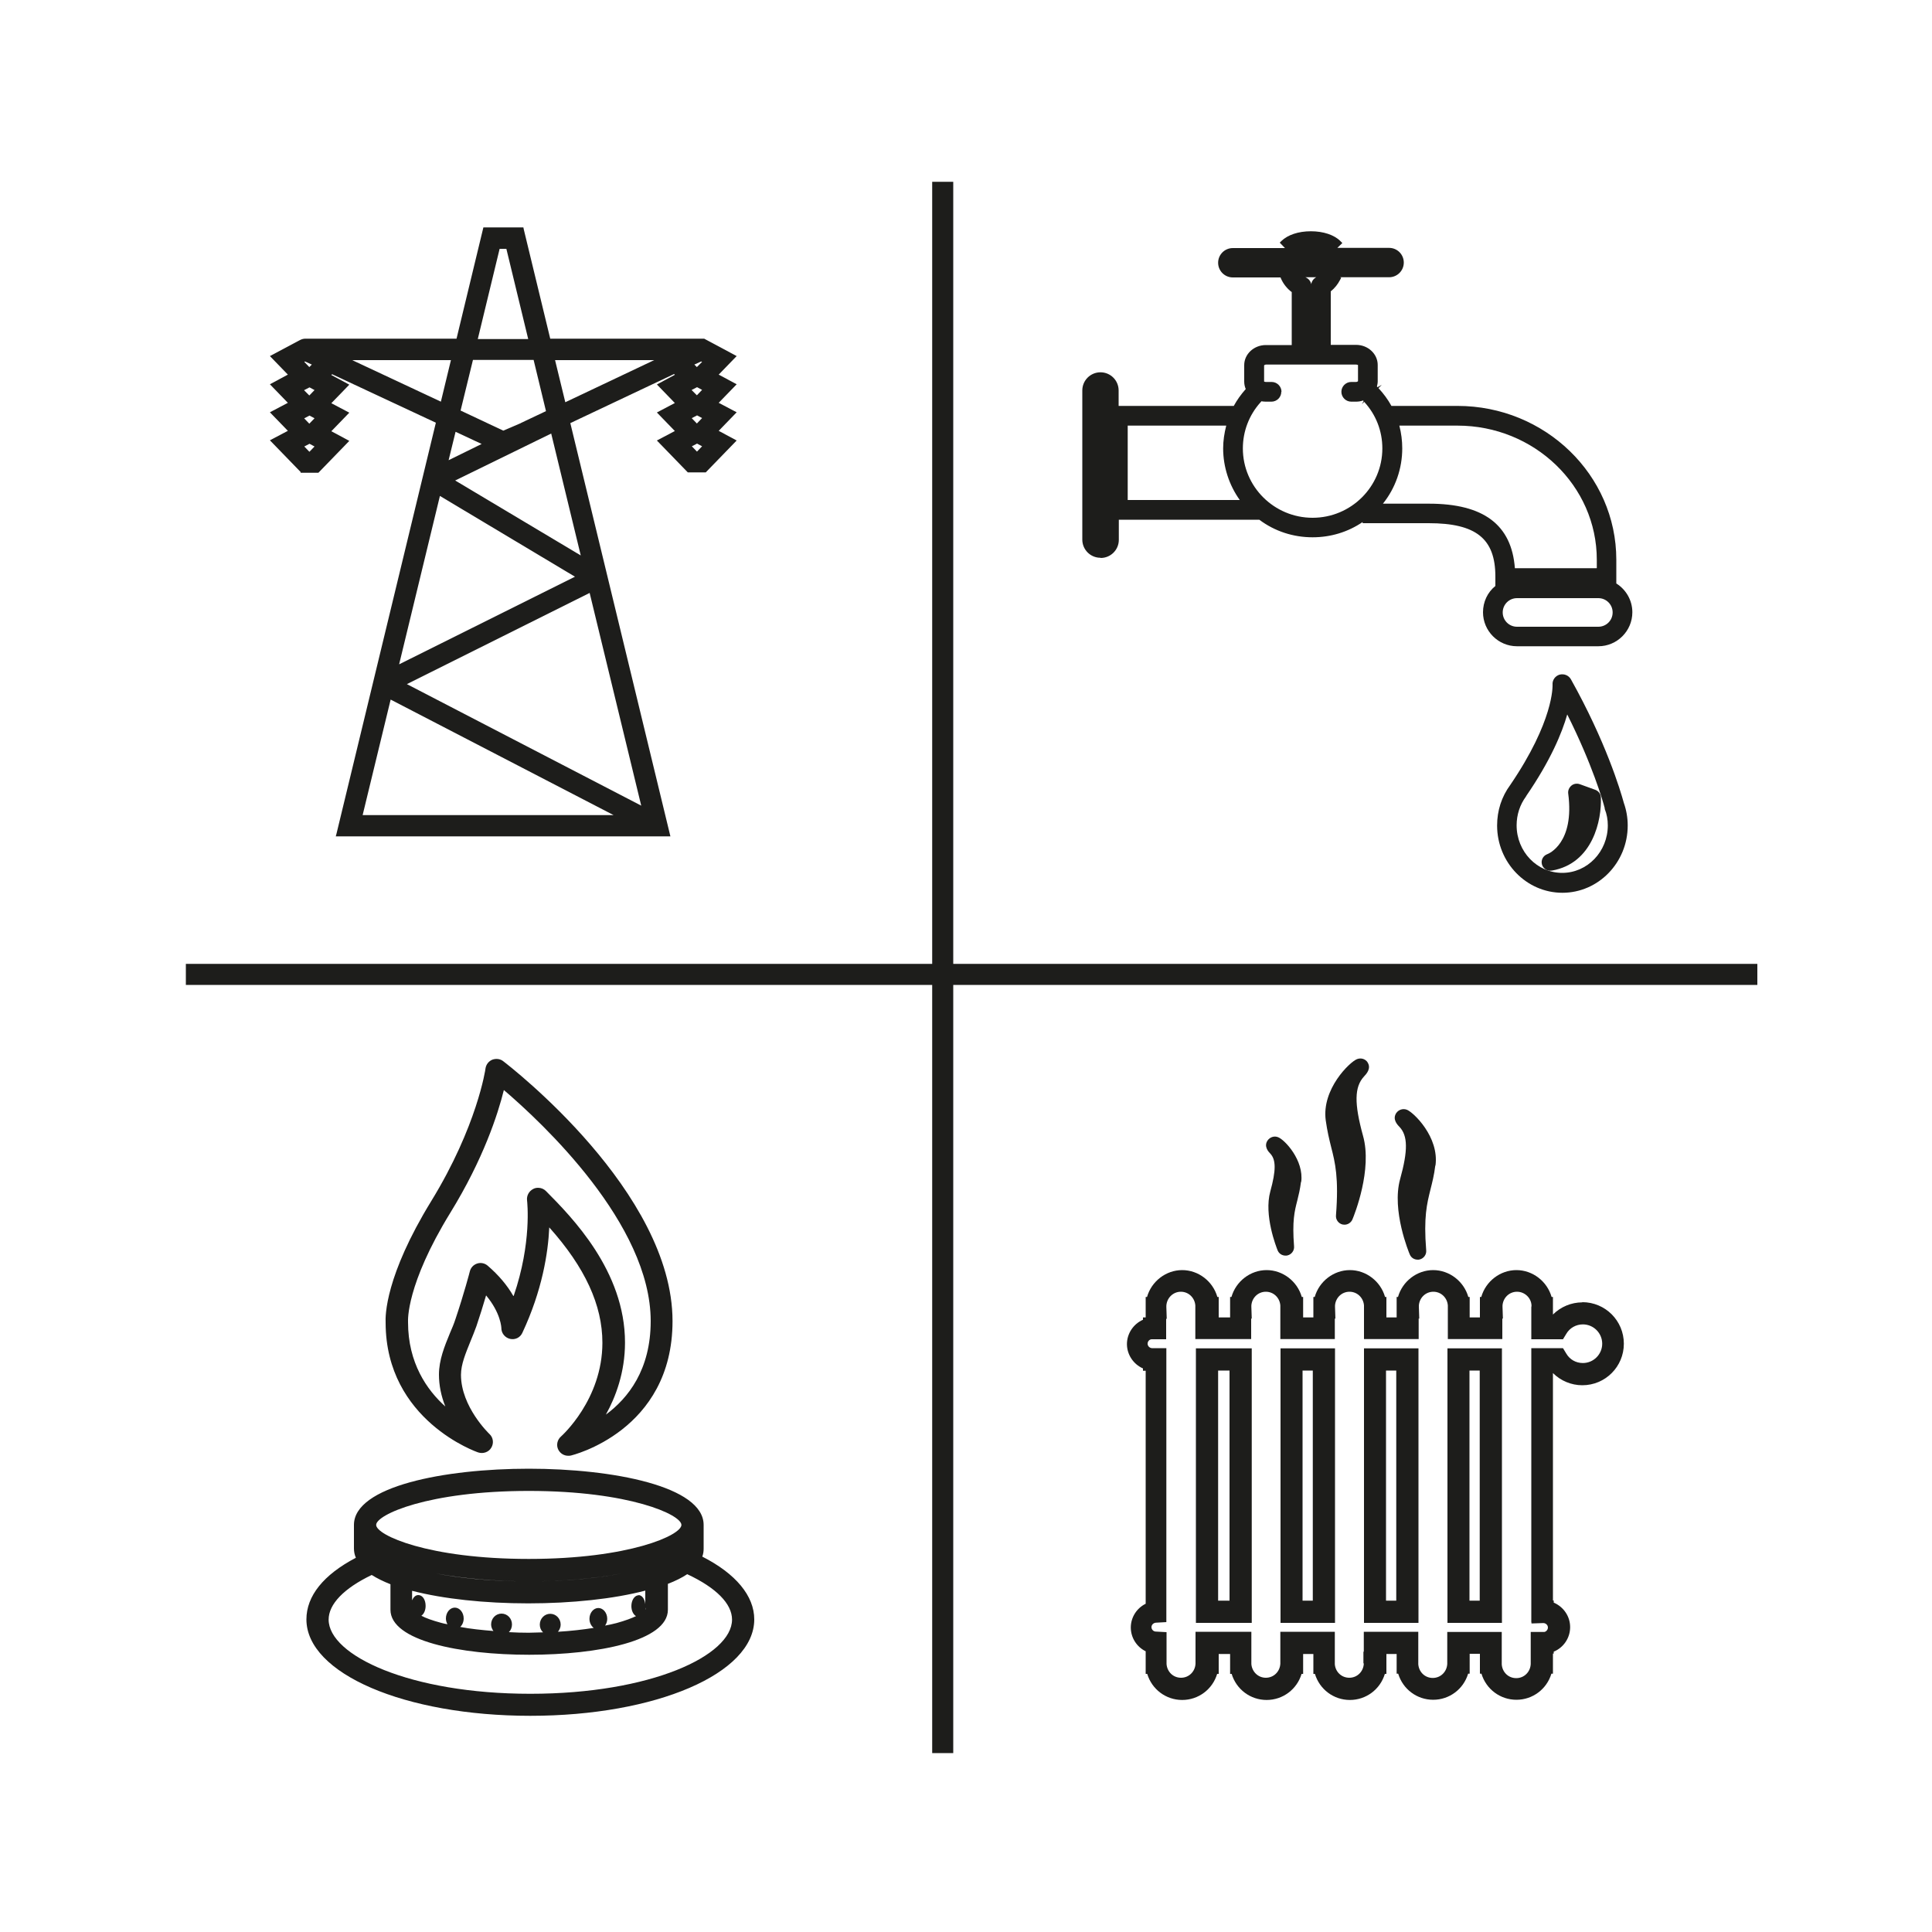 <?xml version="1.0" encoding="UTF-8"?><svg  xmlns="http://www.w3.org/2000/svg" viewBox="0 0 100 100"><defs><style>.cls-1{fill:#1d1d1b;}</style></defs><polygon class="cls-1" points="49.34 49.89 49.34 9.41 48.25 9.41 48.25 49.89 9.62 49.89 9.62 50.98 48.25 50.98 48.25 90.74 49.34 90.74 49.34 50.98 90.96 50.98 90.96 49.89 49.34 49.89"/><path class="cls-1" d="m15.55,24.47h.93l1.6-1.65-.93-.5.93-.96-.93-.49.93-.96-.93-.5.04-.04,5.37,2.51-5.14,21.26-.04.15h17.32l-5.18-21.39,5.37-2.54.04.04-.93.5.93.96-.93.49.93.96-.93.49,1.6,1.65h.93l1.6-1.65-.93-.5.93-.96-.93-.49.93-.96-.93-.5.93-.96-1.57-.84-.11-.06h0s-.09,0-.14,0h-7.83l-1.37-5.66-.02-.1h-2.07l-1.39,5.76h-7.83c-.1,0-.19.03-.27.07l-1.56.83.93.96-.93.5.93.96-.93.49.93.96-.93.49,1.6,1.65Zm.46-1.09l-.26-.27.27-.14.26.14-.26.27h0Zm-.26-1.73l.27-.14.26.14-.27.28-.26-.27Zm0-1.46l.27-.14.26.14-.27.28-.27-.27Zm0-1.46l.04-.02.35.16-.13.13-.26-.27Zm10.46-5.85l1.13,4.67h-2.61l1.13-4.67h.35Zm-7.98,5.76h5.11l-.52,2.15-4.59-2.15Zm10.5,0h5.13l-4.6,2.18-.53-2.18Zm-5.17,6.23l4.97-2.43,1.53,6.31-6.5-3.88Zm-2.9,9.51l2.11-8.71,6.99,4.18-9.09,4.53Zm11.1,7.81h-12.99l1.45-5.98,11.54,5.98Zm-10.7-6.78l9.46-4.72,2.67,11.01-12.13-6.29Zm2.16-11.59l.36-1.47,1.35.63-1.71.84Zm3.74-1.92l-.91.39-2.21-1.04.64-2.62h3.14l.64,2.65-1.29.61Zm8.85-1.72l.27-.14.26.14-.27.28-.27-.27Zm0,1.46l.27-.14.26.14-.27.28-.26-.27Zm.26,1.73l-.26-.27.27-.14.26.14-.26.27h0Zm-.13-4.5l.35-.16.05.02-.27.27-.13-.13Z"/><path class="cls-1" d="m80.72,34.92c-.23.07-.38.29-.36.52,0,.08.07,1.87-2.19,5.19-.45.61-.68,1.33-.68,2.1,0,1.92,1.52,3.48,3.38,3.48s3.38-1.56,3.38-3.48c0-.41-.07-.8-.2-1.17-.19-.69-.94-3.18-2.74-6.4-.12-.21-.36-.3-.59-.24Zm-1.73,6.31v-.02c1.27-1.85,1.86-3.28,2.13-4.23,1.29,2.57,1.85,4.49,1.94,4.85v.04c.11.27.16.56.16.85,0,1.36-1.06,2.46-2.36,2.46s-2.36-1.1-2.36-2.46c0-.55.17-1.07.49-1.5Zm-.1-.07h0s0,0,0,0h0Z"/><path class="cls-1" d="m80.25,45.06s.05,0,.08,0c2.12-.37,2.58-2.63,2.53-3.78,0-.18-.12-.34-.29-.4l-.8-.29c-.14-.05-.31-.03-.43.07-.12.1-.19.25-.17.41.34,2.57-1.02,3.12-1.08,3.14-.22.08-.34.31-.28.53.05.19.23.33.43.33Z"/><path class="cls-1" d="m56.97,28.88c.52,0,.94-.42.94-.94v-1.04h7.27c.8.6,1.76.91,2.76.91.93,0,1.83-.27,2.59-.79v.06h3.42c2.45,0,3.45.8,3.45,2.76v.49c-.41.33-.64.83-.64,1.36,0,.97.79,1.76,1.76,1.76h4.21c.97,0,1.76-.79,1.76-1.76,0-.61-.32-1.17-.83-1.49v-1.23c0-4.39-3.69-7.96-8.22-7.96h-3.42c-.18-.33-.41-.64-.67-.92l.17-.17-.22.12s-.02-.02-.03-.03c.02-.09.04-.18.04-.27v-.85c0-.57-.5-1.04-1.12-1.04h-1.31v-2.77c.2-.16.36-.36.48-.59l.06-.11-.05-.03h2.53c.42,0,.76-.34.76-.76s-.34-.76-.76-.76h-2.68l.26-.25-.09-.09c-.32-.33-.89-.52-1.54-.52s-1.2.19-1.52.5l-.09.09.27.28h-2.7c-.42,0-.76.34-.76.76s.34.76.76.76h2.47l.02.05c.12.28.32.53.56.71v2.74h-1.34c-.62,0-1.12.47-1.12,1.04v.85c0,.14.03.27.08.39l-.02.02c-.23.26-.43.54-.6.85h-5.96v-.8c0-.52-.42-.94-.94-.94s-.94.42-.94.94v7.72c0,.52.42.94.94.94Zm10.59-14.53h.59s0,0-.02,0c-.14.07-.24.21-.26.36-.03-.15-.13-.28-.28-.35-.01,0-.02-.01-.04-.02Zm-9.19,11.54v-3.86h5.1c-.1.39-.16.78-.16,1.18,0,.96.31,1.9.86,2.67h-5.81Zm7.96-5.61c0-.28-.23-.51-.51-.51h-.29c-.06,0-.09-.02-.1-.02h0s0-.84,0-.84c0,0,.04-.04.1-.04h4.66c.06,0,.1.03.1.02v.84s-.04.04-.1.04h-.25c-.28,0-.51.23-.51.51s.23.51.51.51h.25c.12,0,.25-.02.36-.06.01.01.02.02.03.03l-.09.16.12-.12c.61.66.94,1.51.94,2.41,0,1.98-1.62,3.59-3.61,3.59s-3.61-1.61-3.61-3.59c0-.88.32-1.72.9-2.37l.06-.07c.07.01.15.02.23.02h.29c.28,0,.51-.23.51-.51Zm16.31,9.13h-4.23c-.17-2.25-1.62-3.34-4.45-3.34h-2.38c.65-.81,1-1.82,1-2.86,0-.4-.05-.79-.15-1.18h3.01c3.97,0,7.21,3.11,7.21,6.94v.43Zm-4.12,1.55h4.21c.41,0,.74.33.74.74s-.33.74-.74.74h-4.21c-.41,0-.74-.33-.74-.74s.33-.74.74-.74Z"/><path class="cls-1" d="m36.35,80.57c.05-.13.07-.27.07-.41v-1.02s0-.08,0-.1c0-.04,0-.07,0-.11,0-2-4.69-2.91-9.05-2.91s-9.05.91-9.05,2.91c0,.04,0,.08,0,.11,0,.03,0,.06,0,.09v1.02c0,.16.03.32.1.48-1.68.88-2.56,1.98-2.56,3.19,0,2.8,5.09,4.99,11.59,4.99s11.59-2.19,11.59-4.99c0-1.22-.96-2.37-2.69-3.25Zm-2.92,2.72s0,0-.01.02c0-.03,0-.06.01-.1v.08Zm-.37-.72c-.21,0-.38.25-.38.56,0,.24.1.44.24.52-.23.11-.54.23-1.01.36-.18.05-.39.09-.59.13.07-.1.11-.22.11-.35,0-.31-.21-.56-.46-.56s-.46.25-.46.56c0,.2.09.37.22.47-.57.09-1.19.16-1.85.2.08-.1.14-.23.14-.37,0-.31-.24-.56-.54-.56s-.54.25-.54.56c0,.16.06.3.17.4-.24,0-.49.02-.74.02-.35,0-.69-.01-1.03-.03.1-.1.16-.24.16-.4,0-.31-.24-.56-.54-.56s-.54.25-.54.56c0,.13.05.25.12.34-.61-.05-1.2-.11-1.72-.21.11-.1.18-.26.18-.44,0-.31-.21-.56-.46-.56s-.46.25-.46.56c0,.11.03.21.08.3-.11-.02-.22-.04-.32-.07-.48-.13-.81-.25-1.03-.37.13-.09.22-.28.22-.51,0-.32-.16-.56-.38-.56-.14,0-.25.11-.32.27v-.49c1.63.42,3.76.65,6.01.65s4.42-.23,6.06-.66v.7c-.03-.27-.17-.47-.36-.47Zm-5.69-.72c-1.99,0-3.59-.17-4.82-.41,1.4.26,3.06.41,4.82.41s3.42-.14,4.82-.41c-1.23.24-2.83.41-4.82.41Zm.02,3.8c3.57,0,7.18-.72,7.18-2.33v-1.34c.39-.15.73-.32,1-.5,1.5.7,2.32,1.53,2.32,2.35,0,1.86-4.2,3.84-10.44,3.84s-10.44-1.99-10.44-3.84c0-.8.79-1.62,2.23-2.31.27.17.59.33.97.48v1.32c0,1.61,3.61,2.33,7.18,2.33Zm-.02-4.96c-5.21,0-7.9-1.23-7.9-1.76s2.69-1.76,7.9-1.76,7.9,1.23,7.9,1.76-2.69,1.76-7.9,1.76Z"/><path class="cls-1" d="m29.04,74.35c-.2.17-.26.46-.14.69.1.19.29.31.51.31.04,0,.09,0,.13-.01.05-.01,5.27-1.26,5.27-6.96,0-6.69-8.41-13.18-8.76-13.45-.16-.13-.38-.15-.57-.08-.19.08-.32.25-.35.45,0,.03-.43,2.99-2.81,6.87-2.38,3.88-2.38,5.93-2.36,6.3.01,5.06,4.75,6.7,4.8,6.71.25.08.54-.02.67-.25.14-.23.1-.53-.1-.71-.01-.01-1.47-1.4-1.47-3.06,0-.54.24-1.11.49-1.73.11-.26.21-.52.31-.79.17-.51.34-1.04.5-1.59.76.91.79,1.66.79,1.69,0,.27.19.5.45.56.27.06.53-.07.64-.32,1.02-2.18,1.33-4.12,1.39-5.45,1.85,2.07,2.75,4.02,2.75,5.97,0,2.95-2.12,4.83-2.14,4.85Zm-2.47-7.27c-.32-.56-.77-1.09-1.33-1.57-.15-.13-.36-.17-.54-.11-.19.06-.33.21-.38.4,0,.01-.3,1.15-.74,2.46-.08.25-.19.51-.29.74-.28.68-.57,1.39-.57,2.15,0,.54.11,1.1.33,1.65-.96-.86-1.93-2.26-1.93-4.36,0-.01,0-.04,0-.05,0-.02-.11-1.88,2.19-5.62,1.71-2.78,2.46-5.1,2.77-6.35,1.98,1.69,7.6,6.93,7.6,11.96,0,2.52-1.17,3.99-2.32,4.84.5-.9.99-2.18.99-3.73,0-3.71-2.76-6.5-4.09-7.84-.11-.11-.25-.17-.41-.17-.09,0-.18.02-.25.06-.22.11-.35.35-.32.59.01.09.25,2.2-.69,4.94Z"/><path class="cls-1" d="m74.92,84h2.82v-14.21h-2.82v14.21Zm1.67-13.06v11.91h-.53v-11.91h.53Z"/><path class="cls-1" d="m70.6,84h2.82v-14.21h-2.82v14.21Zm1.67-13.06v11.91h-.53v-11.91h.53Z"/><path class="cls-1" d="m81.9,67.41c-.57,0-1.12.23-1.52.63v-.4s0-.09,0-.12v-.39h-.07c-.23-.81-.98-1.39-1.82-1.39s-1.59.58-1.82,1.39h-.07v1.06h-.53v-.54s0-.09,0-.13v-.39h-.07c-.23-.81-.98-1.39-1.82-1.39s-1.59.58-1.82,1.39h-.07v1.06h-.53v-.54s0-.09,0-.13v-.39h-.07c-.23-.81-.98-1.39-1.82-1.39s-1.59.58-1.82,1.39h-.07v1.06h-.53v-.54s0-.09,0-.13v-.39h-.07c-.23-.81-.98-1.39-1.82-1.39s-1.59.58-1.82,1.39h-.07v1.06h-.59v-.54s0-.09,0-.13v-.39h-.07c-.23-.81-.98-1.39-1.82-1.39s-1.59.58-1.82,1.39h-.07v1.06h-.14v.12c-.5.22-.83.72-.83,1.26s.33,1.04.83,1.26v.12h.14v12.06c-.47.23-.77.71-.77,1.23s.3,1,.77,1.23v1.17h.08c.24.8.97,1.35,1.81,1.35s1.57-.55,1.81-1.35h.08v-1.03h.59v1.03h.08c.24.8.97,1.35,1.81,1.35s1.57-.55,1.81-1.35h.08v-1.03h.53v1.03h.08c.24.8.97,1.35,1.81,1.35s1.57-.55,1.81-1.35h.08v-1.03h.53v.47s0,.03,0,.04v.51h.08c.24.8.97,1.35,1.81,1.35s1.57-.55,1.81-1.35h.08v-1.03h.53v1.03h.08c.24.8.97,1.35,1.81,1.35s1.57-.55,1.81-1.35h.08v-1.04h.04v-.1c.51-.21.85-.71.85-1.27s-.34-1.05-.85-1.27v-.11h-.04v-11.77c.4.4.95.63,1.52.63,1.19,0,2.15-.96,2.15-2.15s-.96-2.15-2.15-2.15Zm-2.63,16.59v.03l.59-.02s.04,0,.04,0c.12.01.22.11.22.23s-.1.22-.19.23c-.02,0-.04,0-.06,0h-.47s-.13,0-.13,0h-.04s0,1.61,0,1.61c0,.02,0,.04,0,.05-.02.41-.34.73-.75.73s-.72-.31-.75-.71v-.52s0-.13,0-.13h0v-1.03h-2.82v1.6s0,.04,0,.05c-.02.41-.34.73-.75.73s-.72-.31-.75-.71v-1.68h-2.82v1.03h-.02v.58s.01.04.02.04c-.02.41-.34.73-.75.73s-.72-.31-.75-.7v-1.68h-2.82v1.6s0,.04,0,.05c-.02.41-.34.73-.75.73s-.72-.32-.75-.71v-1.67h-2.89v1.6s0,.04,0,.05c-.02.41-.34.73-.75.73s-.72-.31-.75-.71v-1.65s-.55-.03-.55-.03c-.13,0-.23-.11-.23-.23s.1-.22.23-.23l.54-.03v-14.18h-.14s-.61,0-.61,0c-.12-.01-.22-.11-.22-.23s.09-.22.2-.23h.76v-1.06h.03l-.02-.6s0-.07,0-.07c.02-.41.35-.73.75-.73s.72.31.75.71c0,.02,0,.05,0,.08v.47s0,.13,0,.13v1.06h2.89v-1.06h.03l-.02-.6s0-.06,0-.08c.03-.4.35-.71.75-.71s.72.31.75.71c0,.02,0,.05,0,.08v.47s0,.13,0,.13v1.06h2.82v-1.06h.03l-.02-.6s0-.06,0-.08c.03-.4.35-.71.75-.71s.72.31.75.71c0,.03,0,.05,0,.09v1.65h2.83v-1.06h.03l-.02-.6s0-.06,0-.08c.03-.4.35-.71.75-.71s.72.31.75.71c0,.02,0,.05,0,.08v.47s0,.13,0,.13v1.06h2.82v-1.06h.03l-.02-.6s0-.06,0-.08c.03-.4.35-.71.75-.71s.73.32.75.7c0,.03,0,.06-.01.1v.47s0,.13,0,.13v1.06h1.64l.17-.28c.18-.31.51-.49.86-.49.55,0,1,.45,1,1s-.45,1-1,1c-.36,0-.68-.18-.86-.49l-.17-.28h-1.64v14.21h.04Z"/><path class="cls-1" d="m66.28,84h2.82v-14.21h-2.82v14.21Zm1.67-13.06v11.91h-.53v-11.91h.53Z"/><path class="cls-1" d="m61.9,84h2.89v-14.21h-2.89v14.21Zm1.74-13.06v11.91h-.59v-11.91h.59Z"/><path class="cls-1" d="m74.3,60.33c.2-1.48-1.14-2.76-1.48-2.89-.21-.08-.43,0-.55.17-.21.32.05.6.17.72.43.46.44,1.22.03,2.7-.45,1.62.46,3.81.5,3.9.07.17.23.27.41.27.03,0,.07,0,.1-.01.21-.05.36-.25.34-.47-.14-1.73.04-2.42.22-3.15.09-.36.19-.74.25-1.24Z"/><path class="cls-1" d="m70.79,54.99c-.12-.18-.34-.25-.55-.17-.37.14-1.84,1.55-1.62,3.17.08.57.18.98.28,1.38.21.82.4,1.6.25,3.54-.02.22.13.42.34.47.03,0,.07.01.1.01.18,0,.34-.11.41-.27.11-.26,1.04-2.59.55-4.33-.46-1.67-.45-2.53.05-3.07.13-.14.39-.42.18-.74Z"/><path class="cls-1" d="m67.35,61.18c.15-1.12-.85-2.19-1.2-2.32-.2-.08-.42,0-.54.17-.21.31.05.59.14.68.3.32.3.87,0,1.96-.34,1.23.31,2.87.38,3.05.07.17.23.27.41.27.03,0,.07,0,.1-.01.21-.05.36-.25.34-.47-.1-1.31.02-1.8.17-2.38.07-.28.14-.57.19-.96Z"/></svg>